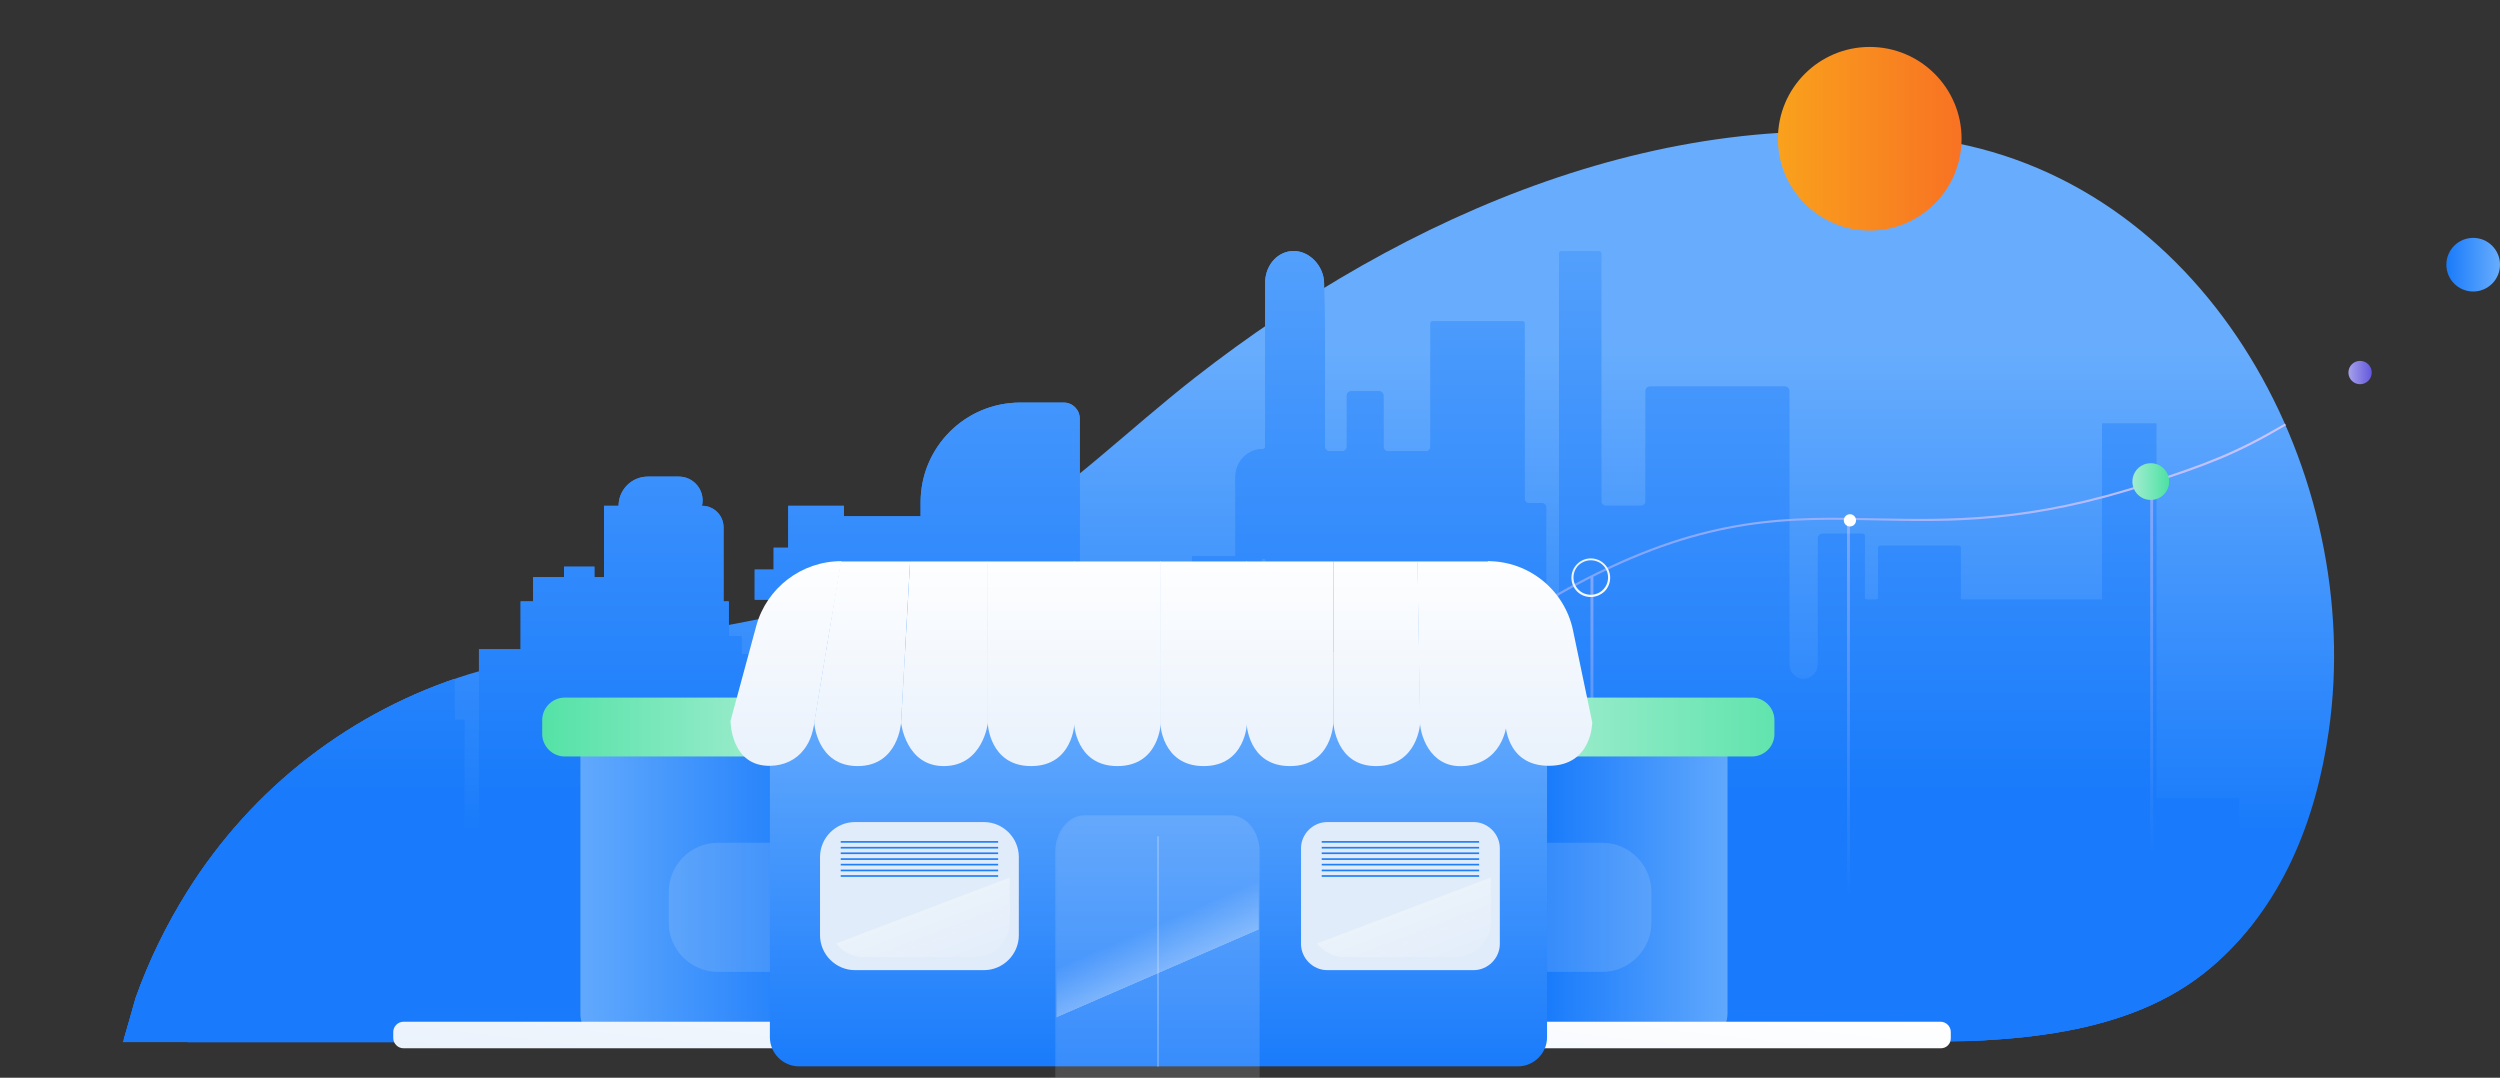 <?xml version="1.0" encoding="utf-8"?>
<!-- Generator: Adobe Illustrator 22.1.0, SVG Export Plug-In . SVG Version: 6.00 Build 0)  -->
<svg version="1.1" id="Calque_1" xmlns="http://www.w3.org/2000/svg" xmlns:xlink="http://www.w3.org/1999/xlink" x="0px" y="0px"
	 viewBox="0 0 857.6 369.7" style="enable-background:new 0 0 857.6 369.7;" xml:space="preserve">
<rect x="0" y="0" width="857.6" height="369.7" fill="#333333" stroke="none"/>
<style type="text/css">
	.st0{fill:url(#SVGID_1_);}
	.st1{clip-path:url(#SVGID_2_);fill:url(#SVGID_3_);}
	.st2{clip-path:url(#SVGID_2_);fill:url(#SVGID_4_);}
	.st3{opacity:0.54;fill:url(#SVGID_5_);}
	.st4{opacity:0.51;fill:url(#SVGID_6_);}
	.st5{opacity:0.49;fill:url(#SVGID_7_);}
	.st6{fill:url(#SVGID_8_);}
	.st7{fill:#E1ECFA;fill-opacity:0.15;}
	.st8{fill:url(#SVGID_9_);}
	.st9{fill:url(#SVGID_10_);}
	.st10{fill:url(#SVGID_11_);}
	.st11{fill:#FFFFFF;}
	.st12{fill:#FF6BC1;}
	.st13{fill:url(#SVGID_12_);}
	.st14{fill:url(#SVGID_13_);}
	.st15{fill:url(#SVGID_14_);}
	.st16{fill:url(#SVGID_15_);}
	.st17{fill:url(#SVGID_16_);}
	.st18{opacity:0.14;}
	.st19{fill:#F8FBFE;}
	.st20{fill:url(#SVGID_17_);}
	.st21{fill:url(#SVGID_18_);fill-opacity:0.3;}
	.st22{fill:#E1ECFA;}
	.st23{fill:url(#SVGID_19_);fill-opacity:0.3;}
	.st24{fill:none;stroke:#1F7FFB;stroke-width:0.578;stroke-miterlimit:10;}
	.st25{fill:url(#SVGID_20_);fill-opacity:0.3;}
	.st26{fill:url(#SVGID_21_);}
	.st27{fill:url(#SVGID_22_);}
	.st28{fill:url(#SVGID_23_);}
	.st29{fill:url(#SVGID_24_);}
	.st30{fill:url(#SVGID_25_);}
	.st31{fill:url(#SVGID_26_);}
	.st32{fill:url(#SVGID_27_);}
	.st33{fill:url(#SVGID_28_);}
	.st34{fill:url(#SVGID_29_);}
	.st35{fill:url(#SVGID_30_);}
	.st36{fill:url(#SVGID_31_);}
	.st37{opacity:0.25;}
	.st38{fill:url(#SVGID_33_);}
	.st39{fill:url(#SVGID_34_);}
	.st40{fill:url(#SVGID_35_);}
</style>
<g>
	<linearGradient id="SVGID_1_" gradientUnits="userSpaceOnUse" x1="421.241" y1="285.168" x2="421.241" y2="118.831">
		<stop  offset="0" style="stop-color:#197BFB"/>
		<stop  offset="1" style="stop-color:#68ADFD"/>
	</linearGradient>
	<path class="st0" d="M558.5,358.2c-16.1,0-30.9-0.9-47-0.7c-29.1,0.4-58.2,0-87.3,0c-71,0-141.9,0-212.9,0c-51.6,0-103.1,0-154.7,0
		c-4.8,0-9.7,0-14.5,0c0.2,0,4.1-14.2,4.4-15.1c4.5-12.7,10.5-25,17.7-36.5c22.3-35.7,56.4-62.1,96.6-74.6
		c31-9.6,63.8-11.8,95.4-18.1c31.2-6.2,58.3-12.9,85.9-30.1c24.5-15.3,45.2-35.9,68-53.7c71.7-55.9,163.8-96.3,256.5-81.1
		c91.8,15.1,144.7,115.2,132.3,202.2c-4.4,31-16.1,60.8-40.5,81.5c-28.2,23.9-69.5,25.5-105.4,25.5
		C621,357.5,591.8,358.2,558.5,358.2z"/>
	<g>
		<defs>
			<path id="SVGID_32_" d="M558.5,358.2c-16.1,0-30.9-0.9-47-0.7c-29.1,0.4-58.2,0-87.3,0c-71,0-141.9,0-212.9,0
				c-51.6,0-103.1,0-154.7,0c-4.8,0-9.7,0-14.5,0c0.2,0,4.1-14.2,4.4-15.1c4.5-12.7,10.5-25,17.7-36.5
				c22.3-35.7,56.4-62.1,96.6-74.6c0.8-50.7,59.4-151.5,91-157.7c31.2-6.2,66.9-3.1,94.4-20.3c24.5-15.3,40.1-13.7,62.9-31.5
				c71.7-55.9,164.6,11.3,257.3,26.5c91.8,15.1,144.7,115.2,132.3,202.2c-4.4,31-16.1,60.8-40.5,81.5
				c-28.2,23.9-69.5,25.5-105.4,25.5C621,357.5,591.8,358.2,558.5,358.2z"/>
		</defs>
		<clipPath id="SVGID_2_">
			<use xlink:href="#SVGID_32_"  style="overflow:visible;"/>
		</clipPath>
		<linearGradient id="SVGID_3_" gradientUnits="userSpaceOnUse" x1="416.432" y1="271.501" x2="416.432" y2="17.697">
			<stop  offset="0" style="stop-color:#197BFB"/>
			<stop  offset="1" style="stop-color:#68ADFD"/>
		</linearGradient>
		<path class="st1" d="M773.4,324.2v-26.9h-5.3v-23.5h-28.4V145.3h-18.6v60.4h-47.8c-0.4,0-0.7-0.3-0.7-0.7v-17.1
			c0-0.4-0.3-0.7-0.7-0.7h-26.9c-0.4,0-0.7,0.3-0.7,0.7V205c0,0.4-0.3,0.7-0.7,0.7h-3.2c-0.4,0-0.7-0.3-0.7-0.7v-21.2
			c0-0.4-0.3-0.7-0.7-0.7h-13.9c-0.8,0-1.5,0.7-1.5,1.5V228c0,2.7-2.2,4.9-4.9,4.9l0,0c-2.7,0-4.9-2.2-4.9-4.9v-93.9
			c0-0.8-0.7-1.5-1.5-1.5H566c-0.8,0-1.5,0.7-1.5,1.5V172c0,0.8-0.7,1.5-1.5,1.5h-12.2c-0.8,0-1.5-0.7-1.5-1.5V86.9
			c0-0.4-0.3-0.7-0.7-0.7h-13.1c-0.4,0-0.7,0.3-0.7,0.7v161.9h-4.4v-74.7c0-0.8-0.7-1.5-1.5-1.5h-4.4c-0.8,0-1.5-0.7-1.5-1.5v-60.2
			c0-0.4-0.3-0.7-0.7-0.7h-30.9c-0.4,0-0.7,0.3-0.7,0.7v42.4c0,0.8-0.7,1.5-1.5,1.5h-13.1c-0.8,0-1.5-0.7-1.5-1.5v-17.6
			c0-0.8-0.7-1.5-1.5-1.5h-9.6c-0.8,0-1.5,0.7-1.5,1.5v17.6c0,0.8-0.7,1.5-1.5,1.5h-4.5c-0.8,0-1.5-0.7-1.5-1.5v-39.7
			c0-0.4-0.3-16.5-0.3-16.9c-0.3-5.7-5.1-10.6-10.4-10.6c-5.3,0-9.5,4.5-9.8,10.3c0,0.4,0,16.8,0,17.2v39.7c0,0.4-0.3,0.7-0.7,0.7
			l0,0c-5.2,0-9.5,4.2-9.5,9.5v27.3h-14.9v7.1h14.9v50.8h-19.6v-50.6h-18.6V246h-10.7v22.4h-4.5V143.6c0-3-2.4-5.5-5.5-5.5h-14.9
			c-18.9,0-34.2,15.3-34.2,34.2v4.8h-26.3v-3.6h-19.1v14.4h-5v7.5h-6.5v10.3h6.5v73.9h-0.3v17.7h-10.7v-64.4h5.8v-8.5h-5.8v-6.2H250
			v-11.9h-1.8v-25.4c0-4.1-3.3-7.4-7.4-7.4l0,0l0,0c1.2-5.1-2.7-10-7.9-10h-10.7c-5.5,0-10,4.5-10,10l0,0h-5V198h-3.3v-3.6h-10.4
			v3.6h-10.6v8.3h-4.3v16.4h-14.3v74.6h-5v-50.4h-3.4v-39.5H142v-24.4h-34v31.1H92.7v3.9H78.2v25H66.9v46.3H28.8v37H0v30.2h64.3v1.2
			h604.5v-0.7h88.6v0.6h75.5v-33.4H773.4z M229.2,253.1h-4v-7.8h4V253.1z M333.2,276.5h-5.9v-7.8h5.9V276.5z M341,226.7h-7v-1.3h7
			V226.7z M375.1,296.5h-4.5v-9h4.5V296.5z M405.6,297.5h-0.8V292h0.8V297.5z M432.1,226.3h-5.4v-6.4h5.4c0.4,0,0.7,0.3,0.7,0.7v5
			C432.8,226,432.5,226.3,432.1,226.3z M433.5,198L433.5,198c-0.4,0-0.7-0.3-0.7-0.7v-5c0-0.4,0.3-0.7,0.7-0.7l0,0
			c0.4,0,0.7,0.3,0.7,0.7v5C434.3,197.7,433.9,198,433.5,198z M490.1,226.3h-7.4c-0.4,0-0.7-0.3-0.7-0.7v-5c0-0.4,0.3-0.7,0.7-0.7
			h7.4c0.4,0,0.7,0.3,0.7,0.7v5C490.8,226,490.5,226.3,490.1,226.3z"/>
		<linearGradient id="SVGID_4_" gradientUnits="userSpaceOnUse" x1="416.432" y1="271.501" x2="416.432" y2="17.697">
			<stop  offset="0" style="stop-color:#197BFB"/>
			<stop  offset="1" style="stop-color:#68ADFD"/>
		</linearGradient>
		<path class="st2" d="M773.4,324.2v-26.9h-5.3v-23.5h-28.4V145.3h-18.6v60.4h-47.8c-0.4,0-0.7-0.3-0.7-0.7v-17.1
			c0-0.4-0.3-0.7-0.7-0.7h-26.9c-0.4,0-0.7,0.3-0.7,0.7V205c0,0.4-0.3,0.7-0.7,0.7h-3.2c-0.4,0-0.7-0.3-0.7-0.7v-21.2
			c0-0.4-0.3-0.7-0.7-0.7h-13.9c-0.8,0-1.5,0.7-1.5,1.5V228c0,2.7-2.2,4.9-4.9,4.9l0,0c-2.7,0-4.9-2.2-4.9-4.9v-93.9
			c0-0.8-0.7-1.5-1.5-1.5H566c-0.8,0-1.5,0.7-1.5,1.5V172c0,0.8-0.7,1.5-1.5,1.5h-12.2c-0.8,0-1.5-0.7-1.5-1.5V86.9
			c0-0.4-0.3-0.7-0.7-0.7h-13.1c-0.4,0-0.7,0.3-0.7,0.7v161.9h-4.4v-74.7c0-0.8-0.7-1.5-1.5-1.5h-4.4c-0.8,0-1.5-0.7-1.5-1.5v-60.2
			c0-0.4-0.3-0.7-0.7-0.7h-30.9c-0.4,0-0.7,0.3-0.7,0.7v42.4c0,0.8-0.7,1.5-1.5,1.5h-13.1c-0.8,0-1.5-0.7-1.5-1.5v-17.6
			c0-0.8-0.7-1.5-1.5-1.5h-9.6c-0.8,0-1.5,0.7-1.5,1.5v17.6c0,0.8-0.7,1.5-1.5,1.5h-4.5c-0.8,0-1.5-0.7-1.5-1.5v-39.7
			c0-0.4-0.3-16.5-0.3-16.9c-0.3-5.7-5.1-10.6-10.4-10.6c-5.3,0-9.5,4.5-9.8,10.3c0,0.4,0,16.8,0,17.2v39.7c0,0.4-0.3,0.7-0.7,0.7
			l0,0c-5.2,0-9.5,4.2-9.5,9.5v27.3h-14.9v7.1h14.9v50.8h-19.6v-50.6h-18.6V246h-10.7v22.4h-4.5V143.6c0-3-2.4-5.5-5.5-5.5h-14.9
			c-18.9,0-34.2,15.3-34.2,34.2v4.8h-26.3v-3.6h-19.1v14.4h-5v7.5h-6.5v10.3h6.5v73.9h-0.3v17.7h-10.7v-64.4h5.8v-8.5h-5.8v-6.2H250
			v-11.9h-1.8v-25.4c0-4.1-3.3-7.4-7.4-7.4l0,0l0,0c1.2-5.1-2.7-10-7.9-10h-10.7c-5.5,0-10,4.5-10,10l0,0h-5V198h-3.3v-3.6h-10.4
			v3.6h-10.6v8.3h-4.3v16.4h-14.3v74.6h-5v-50.4h-3.4v-39.5H142v-24.4h-34v31.1H92.7v3.9H78.2v25H66.9v46.3H28.8v37H0v30.2h64.3v1.2
			h604.5v-0.7h88.6v0.6h75.5v-33.4H773.4z M229.2,253.1h-4v-7.8h4V253.1z M333.2,276.5h-5.9v-7.8h5.9V276.5z M341,226.7h-7v-1.3h7
			V226.7z M375.1,296.5h-4.5v-9h4.5V296.5z M405.6,297.5h-0.8V292h0.8V297.5z M432.1,226.3h-5.4v-6.4h5.4c0.4,0,0.7,0.3,0.7,0.7v5
			C432.8,226,432.5,226.3,432.1,226.3z M433.5,198L433.5,198c-0.4,0-0.7-0.3-0.7-0.7v-5c0-0.4,0.3-0.7,0.7-0.7l0,0
			c0.4,0,0.7,0.3,0.7,0.7v5C434.3,197.7,433.9,198,433.5,198z M490.1,226.3h-7.4c-0.4,0-0.7-0.3-0.7-0.7v-5c0-0.4,0.3-0.7,0.7-0.7
			h7.4c0.4,0,0.7,0.3,0.7,0.7v5C490.8,226,490.5,226.3,490.1,226.3z"/>
	</g>
	<linearGradient id="SVGID_5_" gradientUnits="userSpaceOnUse" x1="738.131" y1="292.919" x2="738.131" y2="164.467">
		<stop  offset="0" style="stop-color:#197BFB"/>
		<stop  offset="1" style="stop-color:#CCC4FF"/>
	</linearGradient>
	<rect x="737.6" y="164.8" class="st3" width="1" height="130"/>
	<linearGradient id="SVGID_6_" gradientUnits="userSpaceOnUse" x1="546.131" y1="325.919" x2="546.131" y2="197.467">
		<stop  offset="0" style="stop-color:#197BFB"/>
		<stop  offset="1" style="stop-color:#CCC4FF"/>
	</linearGradient>
	<rect x="545.6" y="197.8" class="st4" width="1" height="130"/>
	<linearGradient id="SVGID_7_" gradientUnits="userSpaceOnUse" x1="634.131" y1="306.919" x2="634.131" y2="178.467">
		<stop  offset="0" style="stop-color:#197BFB"/>
		<stop  offset="1" style="stop-color:#CCC4FF"/>
	</linearGradient>
	<rect x="633.6" y="178.8" class="st5" width="1" height="130"/>
	<linearGradient id="SVGID_8_" gradientUnits="userSpaceOnUse" x1="530.441" y1="301.13" x2="599.492" y2="301.13">
		<stop  offset="0" style="stop-color:#197BFB"/>
		<stop  offset="1" style="stop-color:#68ADFD"/>
	</linearGradient>
	<path class="st6" d="M582.5,357.8H408.4c-5.5,0-10-4.5-10-10v-93.3c0-5.5,4.5-10,10-10h174.2c5.5,0,10,4.5,10,10v93.3
		C592.5,353.3,588.1,357.8,582.5,357.8z"/>
	<path class="st7" d="M549.6,333.4h-25.7c-9.3,0-16.9-7.6-16.9-16.9V306c0-9.3,7.6-16.9,16.9-16.9h25.7c9.3,0,16.9,7.6,16.9,16.9
		v10.5C566.5,325.8,558.9,333.4,549.6,333.4z"/>
	<g>
		<g>
			<linearGradient id="SVGID_9_" gradientUnits="userSpaceOnUse" x1="230.505" y1="217.499" x2="784.183" y2="217.499">
				<stop  offset="0" style="stop-color:#197BFB"/>
				<stop  offset="1" style="stop-color:#CCC4FF"/>
			</linearGradient>
			<path class="st8" d="M231.1,289.8l-0.6-0.4c27.2-35,77.6-67.9,124.1-57.5c15,3.4,22.1,9.7,29,15.7c6.6,5.8,12.8,11.3,25.5,14.4
				c29.7,7.1,53-9.5,82.6-30.5c15-10.7,32.1-22.8,52.1-33.1c42.3-21.8,69.9-21.2,99.3-20.6c26.1,0.5,53.1,1.1,93.8-12.3
				c19.7-6.5,29.5-10,46.9-20.2l0.4,0.6c-17.4,10.3-27.3,13.8-47,20.3c-40.8,13.4-67.9,12.9-94,12.3c-29.2-0.6-56.8-1.2-98.9,20.5
				c-20,10.3-37.1,22.4-52.1,33.1c-29.7,21.1-53.2,37.7-83.1,30.6c-12.9-3.1-19.2-8.6-25.8-14.5c-6.8-6-13.9-12.2-28.7-15.6
				C308.3,222.2,258.1,254.9,231.1,289.8z"/>
		</g>
		<g>
			
				<linearGradient id="SVGID_10_" gradientUnits="userSpaceOnUse" x1="516.441" y1="593.886" x2="529.728" y2="593.886" gradientTransform="matrix(0.707 0.707 -0.707 0.707 595.789 -591.693)">
				<stop  offset="0" style="stop-color:#EAF2FC"/>
				<stop  offset="1" style="stop-color:#F7FAFE"/>
			</linearGradient>
			<path class="st9" d="M545.7,204.8c-1.7,0-3.4-0.6-4.7-1.9c-2.6-2.6-2.6-6.8,0-9.4c2.6-2.6,6.8-2.6,9.4,0c2.6,2.6,2.6,6.8,0,9.4
				C549.1,204.1,547.4,204.8,545.7,204.8z M545.7,192.2c-1.5,0-3,0.6-4.2,1.7c-2.3,2.3-2.3,6.1,0,8.4c2.3,2.3,6.1,2.3,8.4,0
				c2.3-2.3,2.3-6.1,0-8.4C548.8,192.8,547.2,192.2,545.7,192.2z"/>
		</g>
		<linearGradient id="SVGID_11_" gradientUnits="userSpaceOnUse" x1="731.468" y1="165.216" x2="744.055" y2="165.216">
			<stop  offset="0" style="stop-color:#A3EDD0"/>
			<stop  offset="1" style="stop-color:#4DE1A3"/>
		</linearGradient>
		<circle class="st10" cx="737.8" cy="165.2" r="6.3"/>
		<circle class="st11" cx="634.6" cy="178.5" r="2.1"/>
		<circle class="st12" cx="424.5" cy="263.1" r="8.4"/>
	</g>
	<linearGradient id="SVGID_12_" gradientUnits="userSpaceOnUse" x1="282.369" y1="301.13" x2="191.766" y2="301.13">
		<stop  offset="0" style="stop-color:#197BFB"/>
		<stop  offset="1" style="stop-color:#68ADFD"/>
	</linearGradient>
	<path class="st13" d="M383.3,357.8H209.1c-5.5,0-10-4.5-10-10v-93.3c0-5.5,4.5-10,10-10h174.2c5.5,0,10,4.5,10,10v93.3
		C393.3,353.3,388.8,357.8,383.3,357.8z"/>
	<linearGradient id="SVGID_13_" gradientUnits="userSpaceOnUse" x1="398.242" y1="389.12" x2="405.969" y2="321.023">
		<stop  offset="0" style="stop-color:#EAF2FC"/>
		<stop  offset="1" style="stop-color:#FFFFFF"/>
	</linearGradient>
	<path class="st14" d="M665.8,359.6H138.4c-1.9,0-3.5-1.6-3.5-3.5V354c0-1.9,1.6-3.5,3.5-3.5h527.3c1.9,0,3.5,1.6,3.5,3.5v2.2
		C669.2,358.1,667.7,359.6,665.8,359.6z"/>
	<linearGradient id="SVGID_14_" gradientUnits="userSpaceOnUse" x1="269.238" y1="249.427" x2="178.635" y2="249.427">
		<stop  offset="0" style="stop-color:#A3EDD0"/>
		<stop  offset="1" style="stop-color:#4DE1A3"/>
	</linearGradient>
	<path class="st15" d="M372.5,259.5H193.7c-4.2,0-7.7-3.5-7.7-7.7V247c0-4.2,3.5-7.7,7.7-7.7h178.8c4.2,0,7.7,3.5,7.7,7.7v4.8
		C380.2,256.1,376.7,259.5,372.5,259.5z"/>
	<path class="st7" d="M272,333.4h-25.7c-9.3,0-16.9-7.6-16.9-16.9V306c0-9.3,7.6-16.9,16.9-16.9H272c9.3,0,16.9,7.6,16.9,16.9v10.5
		C288.9,325.8,281.2,333.4,272,333.4z"/>
	<linearGradient id="SVGID_15_" gradientUnits="userSpaceOnUse" x1="523.066" y1="249.427" x2="634.917" y2="249.427">
		<stop  offset="0" style="stop-color:#A3EDD0"/>
		<stop  offset="1" style="stop-color:#4DE1A3"/>
	</linearGradient>
	<path class="st16" d="M601,259.5H422.2c-4.2,0-7.7-3.5-7.7-7.7V247c0-4.2,3.5-7.7,7.7-7.7H601c4.2,0,7.7,3.5,7.7,7.7v4.8
		C608.7,256.1,605.2,259.5,601,259.5z"/>
	<linearGradient id="SVGID_16_" gradientUnits="userSpaceOnUse" x1="397.388" y1="367.259" x2="397.388" y2="234.169">
		<stop  offset="0" style="stop-color:#197BFB"/>
		<stop  offset="1" style="stop-color:#68ADFD"/>
	</linearGradient>
	<path class="st17" d="M520.7,365.8H274.1c-5.5,0-10-4.5-10-10V233.6c0-5.5,4.5-10,10-10h246.6c5.5,0,10,4.5,10,10v122.2
		C530.7,361.3,526.2,365.8,520.7,365.8z"/>
	<g class="st18">
		<path class="st19" d="M431.8,369.7v-77.5c0-6.7-4.3-12.1-9.6-12.1H372c-5.3,0-9.6,5.5-9.6,12.1v77.5"/>
		<linearGradient id="SVGID_17_" gradientUnits="userSpaceOnUse" x1="362.026" y1="324.714" x2="432.136" y2="324.714">
			<stop  offset="0" style="stop-color:#EAF2FC"/>
			<stop  offset="1" style="stop-color:#F7FAFE"/>
		</linearGradient>
		<path class="st20" d="M432.1,369.7h-0.7v-77.5c0-6.5-4.2-11.8-9.3-11.8H372c-5.1,0-9.3,5.3-9.3,11.8v77.5H362v-77.5
			c0-6.9,4.5-12.5,10-12.5h50.1c5.5,0,10,5.6,10,12.5V369.7z"/>
	</g>
	<linearGradient id="SVGID_18_" gradientUnits="userSpaceOnUse" x1="404.914" y1="347.449" x2="392.56" y2="319.012">
		<stop  offset="0.497" style="stop-color:#FFFFFD;stop-opacity:0"/>
		<stop  offset="0.503" style="stop-color:#FFFFFB"/>
		<stop  offset="1" style="stop-color:#FFFFFD;stop-opacity:0"/>
	</linearGradient>
	<path class="st21" d="M431.8,369.7v-77.5c0-6.7-4.3-12.1-9.6-12.1H372c-5.3,0-9.6,5.5-9.6,12.1v77.5"/>
	<g>
		<path class="st22" d="M505.5,332.8h-50.2c-4.9,0-9-4.1-9-9V291c0-4.9,4.1-9,9-9h50.2c4.9,0,9,4.1,9,9v32.8
			C514.5,328.7,510.4,332.8,505.5,332.8z"/>
		<linearGradient id="SVGID_19_" gradientUnits="userSpaceOnUse" x1="471.67" y1="284.447" x2="492.691" y2="339.803">
			<stop  offset="0.497" style="stop-color:#FFFFFD;stop-opacity:0"/>
			<stop  offset="0.503" style="stop-color:#FFFFFB"/>
			<stop  offset="1" style="stop-color:#FFFFFD;stop-opacity:0"/>
		</linearGradient>
		<path class="st23" d="M499.4,328.3h-38.1c-6.6,0-12-5.4-12-12v-17.8c0-6.6,5.4-12,12-12h38.1c6.6,0,12,5.4,12,12v17.8
			C511.4,322.9,506,328.3,499.4,328.3z"/>
		<g>
			<line class="st24" x1="453.4" y1="300.5" x2="507.4" y2="300.5"/>
			<line class="st24" x1="453.4" y1="296.6" x2="507.4" y2="296.6"/>
			<line class="st24" x1="453.4" y1="298.6" x2="507.4" y2="298.6"/>
			<line class="st24" x1="453.4" y1="294.7" x2="507.4" y2="294.7"/>
			<line class="st24" x1="453.4" y1="292.7" x2="507.4" y2="292.7"/>
			<line class="st24" x1="453.4" y1="290.8" x2="507.4" y2="290.8"/>
			<line class="st24" x1="453.4" y1="288.8" x2="507.4" y2="288.8"/>
		</g>
	</g>
	<g>
		<path class="st22" d="M337.5,332.8h-44.2c-6.6,0-12-5.4-12-12V294c0-6.6,5.4-12,12-12h44.2c6.6,0,12,5.4,12,12v26.8
			C349.5,327.4,344.1,332.8,337.5,332.8z"/>
		<linearGradient id="SVGID_20_" gradientUnits="userSpaceOnUse" x1="306.683" y1="284.447" x2="327.704" y2="339.803">
			<stop  offset="0.497" style="stop-color:#FFFFFD;stop-opacity:0"/>
			<stop  offset="0.503" style="stop-color:#FFFFFB"/>
			<stop  offset="1" style="stop-color:#FFFFFD;stop-opacity:0"/>
		</linearGradient>
		<path class="st25" d="M334.4,328.3h-38.1c-6.6,0-12-5.4-12-12v-17.8c0-6.6,5.4-12,12-12h38.1c6.6,0,12,5.4,12,12v17.8
			C346.4,322.9,341,328.3,334.4,328.3z"/>
		<g>
			<line class="st24" x1="288.4" y1="300.5" x2="342.4" y2="300.5"/>
			<line class="st24" x1="288.4" y1="296.6" x2="342.4" y2="296.6"/>
			<line class="st24" x1="288.4" y1="298.6" x2="342.4" y2="298.6"/>
			<line class="st24" x1="288.4" y1="294.7" x2="342.4" y2="294.7"/>
			<line class="st24" x1="288.4" y1="292.7" x2="342.4" y2="292.7"/>
			<line class="st24" x1="288.4" y1="290.8" x2="342.4" y2="290.8"/>
			<line class="st24" x1="288.4" y1="288.8" x2="342.4" y2="288.8"/>
		</g>
	</g>
	<linearGradient id="SVGID_21_" gradientUnits="userSpaceOnUse" x1="609.933" y1="47.648" x2="672.949" y2="47.648">
		<stop  offset="0" style="stop-color:#F9A11C"/>
		<stop  offset="1" style="stop-color:#F87223"/>
	</linearGradient>
	<circle class="st26" cx="641.4" cy="47.6" r="31.5"/>
	<g>
		<g id="XMLID_79_">
			<g id="XMLID_80_">
				<g>
					<g>
						<g>
							<linearGradient id="SVGID_22_" gradientUnits="userSpaceOnUse" x1="295.71" y1="257.522" x2="295.71" y2="188.204">
								<stop  offset="0" style="stop-color:#EAF2FC"/>
								<stop  offset="1" style="stop-color:#FFFFFF"/>
							</linearGradient>
							<path class="st27" d="M279.3,247.9l9.1-55.3h23.8l-3.1,55.3c0,0-0.9,14.9-14.9,14.9C280.2,262.8,279.3,247.9,279.3,247.9z"/>
						</g>
					</g>
				</g>
			</g>
		</g>
		<g id="XMLID_77_">
			<g id="XMLID_78_">
				<g>
					<g>
						<g>
							<linearGradient id="SVGID_23_" gradientUnits="userSpaceOnUse" x1="353.706" y1="257.522" x2="353.706" y2="188.204">
								<stop  offset="0" style="stop-color:#EAF2FC"/>
								<stop  offset="1" style="stop-color:#FFFFFF"/>
							</linearGradient>
							<path class="st28" d="M338.8,247.9v-55.3h29.8l0,55.3c0,0-0.4,14.9-14.9,14.9C339.3,262.8,338.8,247.9,338.8,247.9z"/>
						</g>
					</g>
				</g>
			</g>
		</g>
		<g id="XMLID_75_">
			<g id="XMLID_76_">
				<g>
					<g>
						<g>
							<linearGradient id="SVGID_24_" gradientUnits="userSpaceOnUse" x1="383.296" y1="257.522" x2="383.296" y2="188.204">
								<stop  offset="0" style="stop-color:#EAF2FC"/>
								<stop  offset="1" style="stop-color:#FFFFFF"/>
							</linearGradient>
							<path class="st29" d="M368.4,247.9v-55.3h29.8l0,55.3c0,0-0.4,14.9-14.9,14.9C368.9,262.8,368.4,247.9,368.4,247.9z"/>
						</g>
					</g>
				</g>
			</g>
		</g>
		<g id="XMLID_73_">
			<g id="XMLID_74_">
				<g>
					<g>
						<g>
							<linearGradient id="SVGID_25_" gradientUnits="userSpaceOnUse" x1="412.886" y1="257.522" x2="412.886" y2="188.204">
								<stop  offset="0" style="stop-color:#EAF2FC"/>
								<stop  offset="1" style="stop-color:#FFFFFF"/>
							</linearGradient>
							<path class="st30" d="M398,247.9v-55.3h29.8l0,55.3c0,0-0.4,14.9-14.9,14.9S398,247.9,398,247.9z"/>
						</g>
					</g>
				</g>
			</g>
		</g>
		<g id="XMLID_71_">
			<g id="XMLID_72_">
				<g>
					<g>
						<g>
							<linearGradient id="SVGID_26_" gradientUnits="userSpaceOnUse" x1="442.475" y1="257.522" x2="442.475" y2="188.204">
								<stop  offset="0" style="stop-color:#EAF2FC"/>
								<stop  offset="1" style="stop-color:#FFFFFF"/>
							</linearGradient>
							<path class="st31" d="M427.6,247.9v-55.3h29.8l0,55.3c0,0-0.4,14.9-14.9,14.9C428,262.8,427.6,247.9,427.6,247.9z"/>
						</g>
					</g>
				</g>
			</g>
		</g>
		<g id="XMLID_69_">
			<g id="XMLID_70_">
				<g>
					<g>
						<g>
							<linearGradient id="SVGID_27_" gradientUnits="userSpaceOnUse" x1="501.58" y1="257.522" x2="501.58" y2="188.204">
								<stop  offset="0" style="stop-color:#EAF2FC"/>
								<stop  offset="1" style="stop-color:#FFFFFF"/>
							</linearGradient>
							<path class="st32" d="M487.1,247.9l-0.9-55.3h24.7l6,55.3c0,0-0.7,12.7-13.1,14.7C491.4,264.6,487.4,253.3,487.1,247.9z"/>
						</g>
					</g>
				</g>
			</g>
		</g>
		<g id="XMLID_67_">
			<g id="XMLID_68_">
				<g>
					<g>
						<g>
							<linearGradient id="SVGID_28_" gradientUnits="userSpaceOnUse" x1="528.269" y1="257.522" x2="528.269" y2="188.204">
								<stop  offset="0" style="stop-color:#EAF2FC"/>
								<stop  offset="1" style="stop-color:#FFFFFF"/>
							</linearGradient>
							<path class="st33" d="M546.2,247.8l-6.6-31.6c-2.9-13.8-15.1-23.7-29.2-23.7h0l6,55.3c0,0,0,14.9,14.9,14.9
								S546.2,247.8,546.2,247.8z"/>
						</g>
					</g>
				</g>
			</g>
		</g>
		<g id="XMLID_65_">
			<g id="XMLID_66_">
				<g>
					<g>
						<g>
							<linearGradient id="SVGID_29_" gradientUnits="userSpaceOnUse" x1="323.931" y1="257.522" x2="323.931" y2="188.204">
								<stop  offset="0" style="stop-color:#EAF2FC"/>
								<stop  offset="1" style="stop-color:#FFFFFF"/>
							</linearGradient>
							<path class="st34" d="M312.2,192.6h26.7v55.3c0,0-1.6,14.7-14.9,14.9c-13.3,0.2-14.9-14.9-14.9-14.9L312.2,192.6z"/>
						</g>
					</g>
				</g>
			</g>
		</g>
		<g id="XMLID_63_">
			<g id="XMLID_64_">
				<g>
					<g>
						<g>
							<linearGradient id="SVGID_30_" gradientUnits="userSpaceOnUse" x1="472.249" y1="257.522" x2="472.249" y2="188.204">
								<stop  offset="0" style="stop-color:#EAF2FC"/>
								<stop  offset="1" style="stop-color:#FFFFFF"/>
							</linearGradient>
							<path class="st35" d="M457.4,192.6l0,55.3c0,0,0.7,15.1,14.9,14.9c14.2-0.2,14.9-14.9,14.9-14.9l-0.9-55.3H457.4z"/>
						</g>
					</g>
				</g>
			</g>
		</g>
		<g id="XMLID_61_">
			<g id="XMLID_62_">
				<g>
					<g>
						<g>
							<linearGradient id="SVGID_31_" gradientUnits="userSpaceOnUse" x1="269.651" y1="257.522" x2="269.651" y2="188.204">
								<stop  offset="0" style="stop-color:#EAF2FC"/>
								<stop  offset="1" style="stop-color:#FFFFFF"/>
							</linearGradient>
							<path class="st36" d="M288.6,192.5c-1.3,7.9-2.6,15.9-4,23.8c-1.7,10-3.4,20.1-5,30.2c-0.6,3.9-1.3,7.4-3.8,10.6
								c-2.7,3.6-6.9,5.5-11.4,5.6c-13.8,0.4-13.8-15.4-13.8-15.4l8.8-32.5C263,201.6,275,192.5,288.6,192.5L288.6,192.5z"/>
						</g>
					</g>
				</g>
			</g>
		</g>
	</g>
	<g class="st37">
		<linearGradient id="SVGID_33_" gradientUnits="userSpaceOnUse" x1="396.861" y1="326.401" x2="397.56" y2="326.401">
			<stop  offset="0" style="stop-color:#EAF2FC"/>
			<stop  offset="1" style="stop-color:#F7FAFE"/>
		</linearGradient>
		<rect x="396.9" y="286.9" class="st38" width="0.7" height="79"/>
	</g>
	<linearGradient id="SVGID_34_" gradientUnits="userSpaceOnUse" x1="839.242" y1="90.823" x2="857.631" y2="90.823">
		<stop  offset="0" style="stop-color:#197BFB"/>
		<stop  offset="1" style="stop-color:#68ADFD"/>
	</linearGradient>
	<circle class="st39" cx="848.4" cy="90.8" r="9.2"/>
	<linearGradient id="SVGID_35_" gradientUnits="userSpaceOnUse" x1="805.631" y1="127.835" x2="813.631" y2="127.835">
		<stop  offset="0" style="stop-color:#A5A1EA"/>
		<stop  offset="1" style="stop-color:#6458DD"/>
	</linearGradient>
	<circle class="st40" cx="809.6" cy="127.8" r="4"/>
</g>
</svg>
